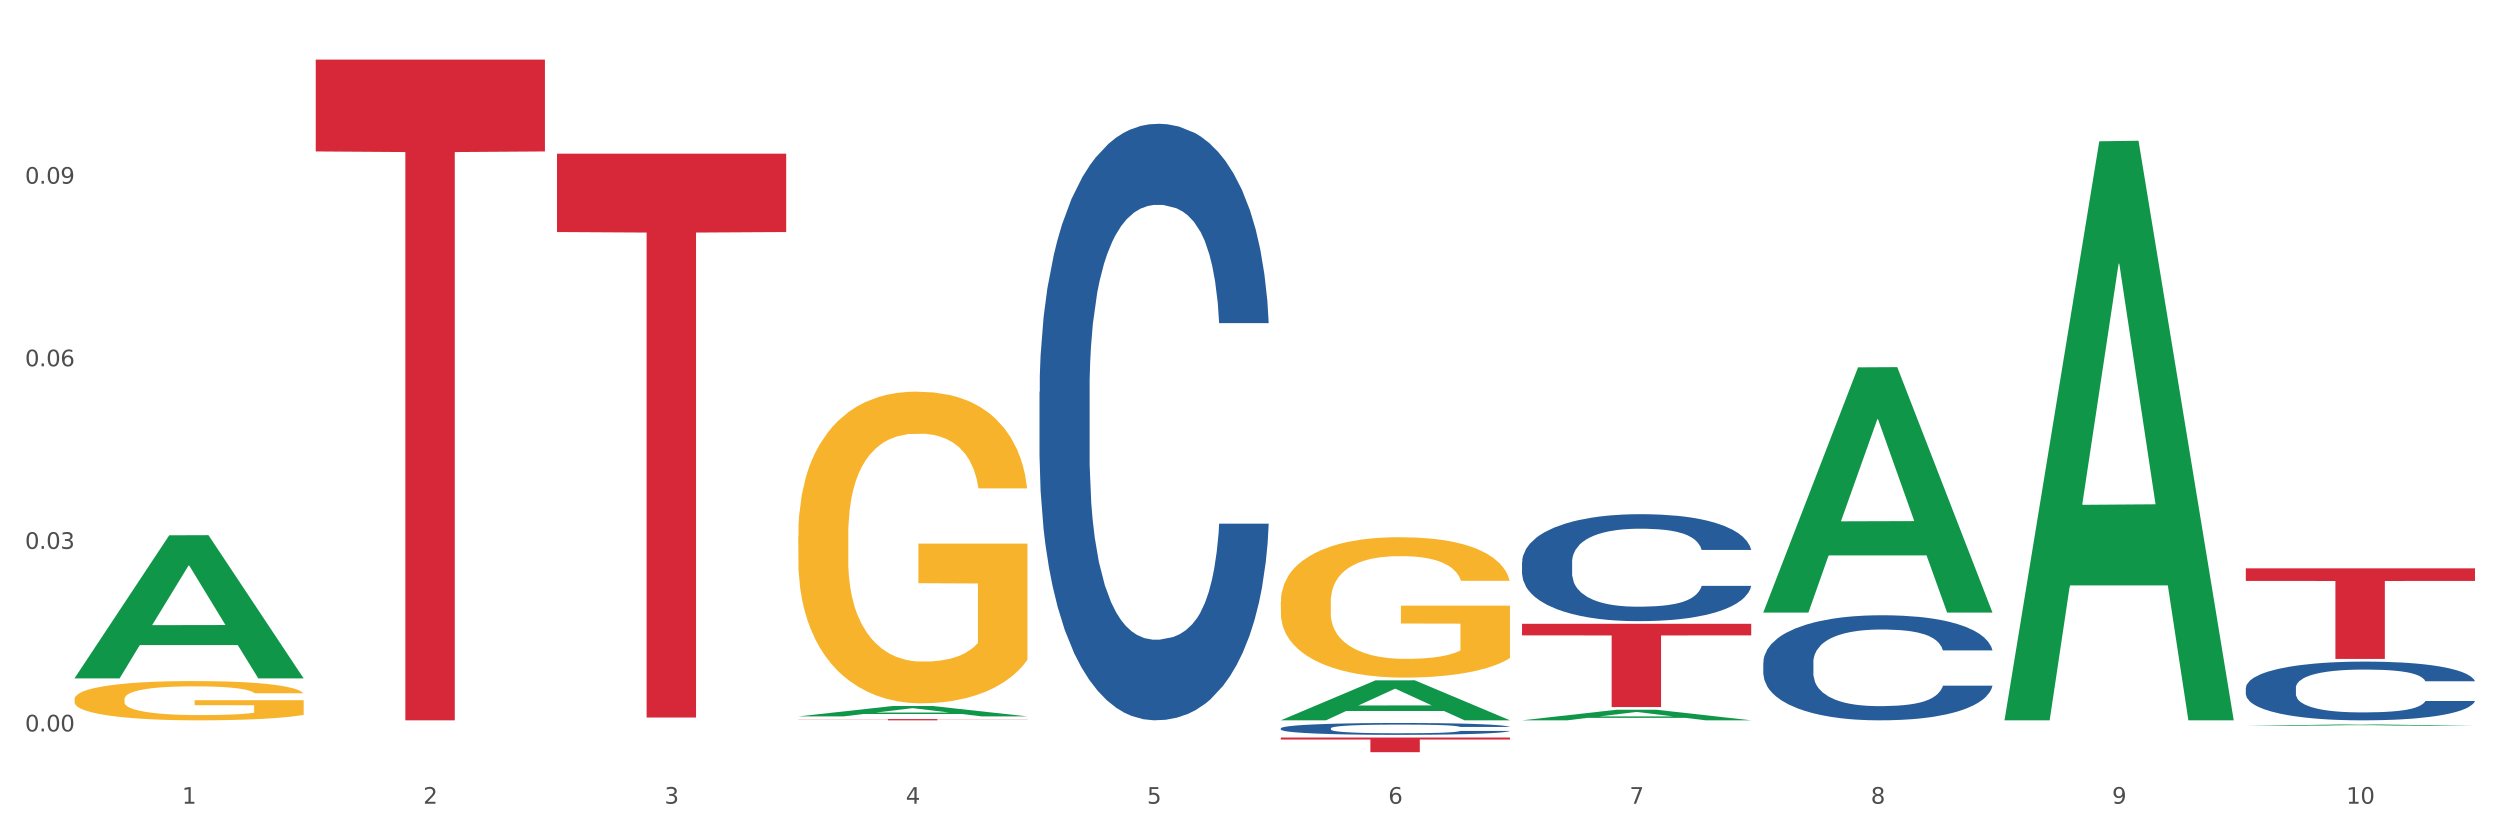 <?xml version="1.0" encoding="utf-8" standalone="no"?>
<!DOCTYPE svg PUBLIC "-//W3C//DTD SVG 1.1//EN"
  "http://www.w3.org/Graphics/SVG/1.1/DTD/svg11.dtd">
<svg xmlns:xlink="http://www.w3.org/1999/xlink" width="1080pt" height="360pt" viewBox="0 0 1080 360" xmlns="http://www.w3.org/2000/svg" version="1.1">
 <rect x="0" y="0" width="1080" height="360" fill="#333333" stroke="none"/>
 <defs>
  <style type="text/css">*{stroke-linejoin: round; stroke-linecap: butt}</style>
 </defs>
 <g id="figure_1">
  <g id="patch_1">
   <path d="M 0 360 
L 1080 360 
L 1080 0 
L 0 0 
z
" style="fill: #ffffff; stroke: #ffffff; stroke-linejoin: miter"/>
  </g>
  <g id="axes_1">
   <g id="matplotlib.axis_1">
    <g id="xtick_1">
     <g id="text_1">
      <!-- 1 -->
      <g style="fill: #4d4d4d" transform="translate(78.627 347.204) scale(0.096 -0.096)">
       <defs>
        <path id="DejaVuSans-31" d="M 794 531 
L 1825 531 
L 1825 4091 
L 703 3866 
L 703 4441 
L 1819 4666 
L 2450 4666 
L 2450 531 
L 3481 531 
L 3481 0 
L 794 0 
L 794 531 
z
" transform="scale(0.016)"/>
       </defs>
       <use xlink:href="#DejaVuSans-31"/>
      </g>
     </g>
    </g>
    <g id="xtick_2">
     <g id="text_2">
      <!-- 2 -->
      <g style="fill: #4d4d4d" transform="translate(182.851 347.204) scale(0.096 -0.096)">
       <defs>
        <path id="DejaVuSans-32" d="M 1228 531 
L 3431 531 
L 3431 0 
L 469 0 
L 469 531 
Q 828 903 1448 1529 
Q 2069 2156 2228 2338 
Q 2531 2678 2651 2914 
Q 2772 3150 2772 3378 
Q 2772 3750 2511 3984 
Q 2250 4219 1831 4219 
Q 1534 4219 1204 4116 
Q 875 4013 500 3803 
L 500 4441 
Q 881 4594 1212 4672 
Q 1544 4750 1819 4750 
Q 2544 4750 2975 4387 
Q 3406 4025 3406 3419 
Q 3406 3131 3298 2873 
Q 3191 2616 2906 2266 
Q 2828 2175 2409 1742 
Q 1991 1309 1228 531 
z
" transform="scale(0.016)"/>
       </defs>
       <use xlink:href="#DejaVuSans-32"/>
      </g>
     </g>
    </g>
    <g id="xtick_3">
     <g id="text_3">
      <!-- 3 -->
      <g style="fill: #4d4d4d" transform="translate(287.074 347.204) scale(0.096 -0.096)">
       <defs>
        <path id="DejaVuSans-33" d="M 2597 2516 
Q 3050 2419 3304 2112 
Q 3559 1806 3559 1356 
Q 3559 666 3084 287 
Q 2609 -91 1734 -91 
Q 1441 -91 1130 -33 
Q 819 25 488 141 
L 488 750 
Q 750 597 1062 519 
Q 1375 441 1716 441 
Q 2309 441 2620 675 
Q 2931 909 2931 1356 
Q 2931 1769 2642 2001 
Q 2353 2234 1838 2234 
L 1294 2234 
L 1294 2753 
L 1863 2753 
Q 2328 2753 2575 2939 
Q 2822 3125 2822 3475 
Q 2822 3834 2567 4026 
Q 2313 4219 1838 4219 
Q 1578 4219 1281 4162 
Q 984 4106 628 3988 
L 628 4550 
Q 988 4650 1302 4700 
Q 1616 4750 1894 4750 
Q 2613 4750 3031 4423 
Q 3450 4097 3450 3541 
Q 3450 3153 3228 2886 
Q 3006 2619 2597 2516 
z
" transform="scale(0.016)"/>
       </defs>
       <use xlink:href="#DejaVuSans-33"/>
      </g>
     </g>
    </g>
    <g id="xtick_4">
     <g id="text_4">
      <!-- 4 -->
      <g style="fill: #4d4d4d" transform="translate(391.298 347.204) scale(0.096 -0.096)">
       <defs>
        <path id="DejaVuSans-34" d="M 2419 4116 
L 825 1625 
L 2419 1625 
L 2419 4116 
z
M 2253 4666 
L 3047 4666 
L 3047 1625 
L 3713 1625 
L 3713 1100 
L 3047 1100 
L 3047 0 
L 2419 0 
L 2419 1100 
L 313 1100 
L 313 1709 
L 2253 4666 
z
" transform="scale(0.016)"/>
       </defs>
       <use xlink:href="#DejaVuSans-34"/>
      </g>
     </g>
    </g>
    <g id="xtick_5">
     <g id="text_5">
      <!-- 5 -->
      <g style="fill: #4d4d4d" transform="translate(495.522 347.204) scale(0.096 -0.096)">
       <defs>
        <path id="DejaVuSans-35" d="M 691 4666 
L 3169 4666 
L 3169 4134 
L 1269 4134 
L 1269 2991 
Q 1406 3038 1543 3061 
Q 1681 3084 1819 3084 
Q 2600 3084 3056 2656 
Q 3513 2228 3513 1497 
Q 3513 744 3044 326 
Q 2575 -91 1722 -91 
Q 1428 -91 1123 -41 
Q 819 9 494 109 
L 494 744 
Q 775 591 1075 516 
Q 1375 441 1709 441 
Q 2250 441 2565 725 
Q 2881 1009 2881 1497 
Q 2881 1984 2565 2268 
Q 2250 2553 1709 2553 
Q 1456 2553 1204 2497 
Q 953 2441 691 2322 
L 691 4666 
z
" transform="scale(0.016)"/>
       </defs>
       <use xlink:href="#DejaVuSans-35"/>
      </g>
     </g>
    </g>
    <g id="xtick_6">
     <g id="text_6">
      <!-- 6 -->
      <g style="fill: #4d4d4d" transform="translate(599.745 347.204) scale(0.096 -0.096)">
       <defs>
        <path id="DejaVuSans-36" d="M 2113 2584 
Q 1688 2584 1439 2293 
Q 1191 2003 1191 1497 
Q 1191 994 1439 701 
Q 1688 409 2113 409 
Q 2538 409 2786 701 
Q 3034 994 3034 1497 
Q 3034 2003 2786 2293 
Q 2538 2584 2113 2584 
z
M 3366 4563 
L 3366 3988 
Q 3128 4100 2886 4159 
Q 2644 4219 2406 4219 
Q 1781 4219 1451 3797 
Q 1122 3375 1075 2522 
Q 1259 2794 1537 2939 
Q 1816 3084 2150 3084 
Q 2853 3084 3261 2657 
Q 3669 2231 3669 1497 
Q 3669 778 3244 343 
Q 2819 -91 2113 -91 
Q 1303 -91 875 529 
Q 447 1150 447 2328 
Q 447 3434 972 4092 
Q 1497 4750 2381 4750 
Q 2619 4750 2861 4703 
Q 3103 4656 3366 4563 
z
" transform="scale(0.016)"/>
       </defs>
       <use xlink:href="#DejaVuSans-36"/>
      </g>
     </g>
    </g>
    <g id="xtick_7">
     <g id="text_7">
      <!-- 7 -->
      <g style="fill: #4d4d4d" transform="translate(703.969 347.204) scale(0.096 -0.096)">
       <defs>
        <path id="DejaVuSans-37" d="M 525 4666 
L 3525 4666 
L 3525 4397 
L 1831 0 
L 1172 0 
L 2766 4134 
L 525 4134 
L 525 4666 
z
" transform="scale(0.016)"/>
       </defs>
       <use xlink:href="#DejaVuSans-37"/>
      </g>
     </g>
    </g>
    <g id="xtick_8">
     <g id="text_8">
      <!-- 8 -->
      <g style="fill: #4d4d4d" transform="translate(808.193 347.204) scale(0.096 -0.096)">
       <defs>
        <path id="DejaVuSans-38" d="M 2034 2216 
Q 1584 2216 1326 1975 
Q 1069 1734 1069 1313 
Q 1069 891 1326 650 
Q 1584 409 2034 409 
Q 2484 409 2743 651 
Q 3003 894 3003 1313 
Q 3003 1734 2745 1975 
Q 2488 2216 2034 2216 
z
M 1403 2484 
Q 997 2584 770 2862 
Q 544 3141 544 3541 
Q 544 4100 942 4425 
Q 1341 4750 2034 4750 
Q 2731 4750 3128 4425 
Q 3525 4100 3525 3541 
Q 3525 3141 3298 2862 
Q 3072 2584 2669 2484 
Q 3125 2378 3379 2068 
Q 3634 1759 3634 1313 
Q 3634 634 3220 271 
Q 2806 -91 2034 -91 
Q 1263 -91 848 271 
Q 434 634 434 1313 
Q 434 1759 690 2068 
Q 947 2378 1403 2484 
z
M 1172 3481 
Q 1172 3119 1398 2916 
Q 1625 2713 2034 2713 
Q 2441 2713 2670 2916 
Q 2900 3119 2900 3481 
Q 2900 3844 2670 4047 
Q 2441 4250 2034 4250 
Q 1625 4250 1398 4047 
Q 1172 3844 1172 3481 
z
" transform="scale(0.016)"/>
       </defs>
       <use xlink:href="#DejaVuSans-38"/>
      </g>
     </g>
    </g>
    <g id="xtick_9">
     <g id="text_9">
      <!-- 9 -->
      <g style="fill: #4d4d4d" transform="translate(912.416 347.204) scale(0.096 -0.096)">
       <defs>
        <path id="DejaVuSans-39" d="M 703 97 
L 703 672 
Q 941 559 1184 500 
Q 1428 441 1663 441 
Q 2288 441 2617 861 
Q 2947 1281 2994 2138 
Q 2813 1869 2534 1725 
Q 2256 1581 1919 1581 
Q 1219 1581 811 2004 
Q 403 2428 403 3163 
Q 403 3881 828 4315 
Q 1253 4750 1959 4750 
Q 2769 4750 3195 4129 
Q 3622 3509 3622 2328 
Q 3622 1225 3098 567 
Q 2575 -91 1691 -91 
Q 1453 -91 1209 -44 
Q 966 3 703 97 
z
M 1959 2075 
Q 2384 2075 2632 2365 
Q 2881 2656 2881 3163 
Q 2881 3666 2632 3958 
Q 2384 4250 1959 4250 
Q 1534 4250 1286 3958 
Q 1038 3666 1038 3163 
Q 1038 2656 1286 2365 
Q 1534 2075 1959 2075 
z
" transform="scale(0.016)"/>
       </defs>
       <use xlink:href="#DejaVuSans-39"/>
      </g>
     </g>
    </g>
    <g id="xtick_10">
     <g id="text_10">
      <!-- 10 -->
      <g style="fill: #4d4d4d" transform="translate(1013.586 347.204) scale(0.096 -0.096)">
       <defs>
        <path id="DejaVuSans-30" d="M 2034 4250 
Q 1547 4250 1301 3770 
Q 1056 3291 1056 2328 
Q 1056 1369 1301 889 
Q 1547 409 2034 409 
Q 2525 409 2770 889 
Q 3016 1369 3016 2328 
Q 3016 3291 2770 3770 
Q 2525 4250 2034 4250 
z
M 2034 4750 
Q 2819 4750 3233 4129 
Q 3647 3509 3647 2328 
Q 3647 1150 3233 529 
Q 2819 -91 2034 -91 
Q 1250 -91 836 529 
Q 422 1150 422 2328 
Q 422 3509 836 4129 
Q 1250 4750 2034 4750 
z
" transform="scale(0.016)"/>
       </defs>
       <use xlink:href="#DejaVuSans-31"/>
       <use xlink:href="#DejaVuSans-30" transform="translate(63.623 0)"/>
      </g>
     </g>
    </g>
    <g id="xtick_11"/>
    <g id="xtick_12"/>
    <g id="xtick_13"/>
    <g id="xtick_14"/>
    <g id="xtick_15"/>
    <g id="xtick_16"/>
    <g id="xtick_17"/>
    <g id="xtick_18"/>
    <g id="xtick_19"/>
   </g>
   <g id="matplotlib.axis_2">
    <g id="ytick_1">
     <g id="text_11">
      <!-- 0.00 -->
      <g style="fill: #4d4d4d" transform="translate(10.8 315.979) scale(0.096 -0.096)">
       <defs>
        <path id="DejaVuSans-2e" d="M 684 794 
L 1344 794 
L 1344 0 
L 684 0 
L 684 794 
z
" transform="scale(0.016)"/>
       </defs>
       <use xlink:href="#DejaVuSans-30"/>
       <use xlink:href="#DejaVuSans-2e" transform="translate(63.623 0)"/>
       <use xlink:href="#DejaVuSans-30" transform="translate(95.41 0)"/>
       <use xlink:href="#DejaVuSans-30" transform="translate(159.033 0)"/>
      </g>
     </g>
    </g>
    <g id="ytick_2">
     <g id="text_12">
      <!-- 0.03 -->
      <g style="fill: #4d4d4d" transform="translate(10.8 237.107) scale(0.096 -0.096)">
       <use xlink:href="#DejaVuSans-30"/>
       <use xlink:href="#DejaVuSans-2e" transform="translate(63.623 0)"/>
       <use xlink:href="#DejaVuSans-30" transform="translate(95.41 0)"/>
       <use xlink:href="#DejaVuSans-33" transform="translate(159.033 0)"/>
      </g>
     </g>
    </g>
    <g id="ytick_3">
     <g id="text_13">
      <!-- 0.06 -->
      <g style="fill: #4d4d4d" transform="translate(10.8 158.234) scale(0.096 -0.096)">
       <use xlink:href="#DejaVuSans-30"/>
       <use xlink:href="#DejaVuSans-2e" transform="translate(63.623 0)"/>
       <use xlink:href="#DejaVuSans-30" transform="translate(95.41 0)"/>
       <use xlink:href="#DejaVuSans-36" transform="translate(159.033 0)"/>
      </g>
     </g>
    </g>
    <g id="ytick_4">
     <g id="text_14">
      <!-- 0.09 -->
      <g style="fill: #4d4d4d" transform="translate(10.8 79.361) scale(0.096 -0.096)">
       <use xlink:href="#DejaVuSans-30"/>
       <use xlink:href="#DejaVuSans-2e" transform="translate(63.623 0)"/>
       <use xlink:href="#DejaVuSans-30" transform="translate(95.41 0)"/>
       <use xlink:href="#DejaVuSans-39" transform="translate(159.033 0)"/>
      </g>
     </g>
    </g>
    <g id="ytick_5"/>
    <g id="ytick_6"/>
    <g id="ytick_7"/>
    <g id="ytick_8"/>
   </g>
   <g id="PolyCollection_1">
    <path d="M 32.175 292.964 
L 32.277 292.906 
L 73.107 231.245 
L 90.051 231.187 
L 131.187 293.08 
L 111.589 293.08 
L 102.709 278.668 
L 60.552 278.668 
L 60.246 278.9 
L 51.671 293.08 
L 32.175 293.08 
L 32.175 292.964 
L 65.86 270.067 
L 97.401 270.009 
L 81.783 244.38 
L 81.579 244.263 
L 81.375 244.438 
L 65.758 270.009 
L 65.86 270.067 
L 32.175 292.964 
z
" clip-path="url(#p71d7c94a48)" style="fill: #109648"/>
    <path d="M 657.517 242.89 
L 657.634 242.848 
L 657.634 241.666 
L 657.985 240.062 
L 659.272 237.108 
L 660.911 234.871 
L 663.72 232.255 
L 665.241 231.157 
L 667.231 229.933 
L 671.327 227.95 
L 676.008 226.261 
L 679.285 225.333 
L 681.743 224.742 
L 687.244 223.687 
L 690.404 223.223 
L 693.681 222.843 
L 696.49 222.589 
L 701.171 222.294 
L 704.916 222.167 
L 709.247 222.125 
L 712.875 222.167 
L 717.673 222.336 
L 724.695 222.843 
L 727.387 223.138 
L 731.015 223.645 
L 734.76 224.32 
L 737.803 224.995 
L 741.314 225.966 
L 744.943 227.232 
L 748.454 228.836 
L 750.911 230.313 
L 752.901 231.875 
L 754.657 233.774 
L 755.944 235.842 
L 756.529 237.572 
L 735.112 237.572 
L 734.526 236.011 
L 733.356 234.323 
L 732.186 233.183 
L 730.898 232.255 
L 728.909 231.199 
L 727.153 230.524 
L 724.227 229.722 
L 721.535 229.216 
L 719.312 228.92 
L 716.62 228.667 
L 710.885 228.414 
L 706.789 228.414 
L 704.214 228.498 
L 701.054 228.709 
L 698.362 229.005 
L 695.202 229.511 
L 692.745 230.06 
L 690.287 230.777 
L 688.882 231.284 
L 686.776 232.212 
L 685.371 232.972 
L 683.499 234.28 
L 682.445 235.209 
L 680.573 237.615 
L 679.754 239.387 
L 679.402 240.611 
L 679.168 241.962 
L 679.168 248.546 
L 679.871 251.5 
L 680.456 252.766 
L 681.392 254.201 
L 683.148 256.058 
L 685.722 257.873 
L 688.414 259.182 
L 690.638 259.983 
L 692.745 260.574 
L 694.851 261.039 
L 697.426 261.461 
L 699.533 261.714 
L 702.693 261.967 
L 706.438 262.094 
L 709.364 262.094 
L 715.332 261.883 
L 718.024 261.672 
L 720.599 261.376 
L 723.408 260.912 
L 725.632 260.405 
L 726.919 260.026 
L 729.026 259.224 
L 730.664 258.38 
L 732.069 257.409 
L 733.005 256.565 
L 734.058 255.299 
L 734.877 253.864 
L 735.112 253.104 
L 756.529 253.104 
L 756.061 254.623 
L 755.242 256.101 
L 753.603 258.084 
L 752.316 259.224 
L 750.326 260.617 
L 748.22 261.798 
L 745.294 263.107 
L 742.602 264.077 
L 739.793 264.921 
L 736.75 265.681 
L 731.249 266.736 
L 729.26 267.032 
L 725.046 267.538 
L 721.769 267.834 
L 716.971 268.129 
L 712.055 268.298 
L 706.906 268.34 
L 702.341 268.256 
L 697.309 268.002 
L 694.149 267.749 
L 690.638 267.369 
L 686.542 266.778 
L 682.679 266.061 
L 679.051 265.217 
L 675.657 264.246 
L 672.497 263.149 
L 668.401 261.334 
L 665.358 259.561 
L 663.134 257.915 
L 661.613 256.523 
L 660.091 254.75 
L 659.272 253.526 
L 657.985 250.572 
L 657.517 247.828 
L 657.517 242.89 
z
" clip-path="url(#p71d7c94a48)" style="fill: #255c99"/>
    <path d="M 553.293 314.635 
L 553.41 314.63 
L 553.41 314.499 
L 553.761 314.321 
L 555.049 313.994 
L 556.687 313.745 
L 559.496 313.455 
L 561.017 313.334 
L 563.007 313.198 
L 567.103 312.978 
L 571.785 312.791 
L 575.062 312.688 
L 577.52 312.622 
L 583.02 312.505 
L 586.18 312.454 
L 589.457 312.412 
L 592.266 312.383 
L 596.948 312.351 
L 600.693 312.337 
L 605.023 312.332 
L 608.651 312.337 
L 613.45 312.355 
L 620.472 312.412 
L 623.164 312.444 
L 626.792 312.501 
L 630.537 312.575 
L 633.58 312.65 
L 637.091 312.758 
L 640.719 312.898 
L 644.23 313.076 
L 646.688 313.24 
L 648.677 313.413 
L 650.433 313.624 
L 651.72 313.853 
L 652.306 314.045 
L 630.888 314.045 
L 630.303 313.872 
L 629.132 313.685 
L 627.962 313.558 
L 626.675 313.455 
L 624.685 313.338 
L 622.929 313.263 
L 620.004 313.174 
L 617.312 313.118 
L 615.088 313.086 
L 612.396 313.057 
L 606.661 313.029 
L 602.565 313.029 
L 599.99 313.039 
L 596.83 313.062 
L 594.139 313.095 
L 590.979 313.151 
L 588.521 313.212 
L 586.063 313.291 
L 584.659 313.348 
L 582.552 313.451 
L 581.148 313.535 
L 579.275 313.68 
L 578.222 313.783 
L 576.349 314.05 
L 575.53 314.246 
L 575.179 314.382 
L 574.945 314.532 
L 574.945 315.262 
L 575.647 315.589 
L 576.232 315.73 
L 577.168 315.889 
L 578.924 316.095 
L 581.499 316.296 
L 584.191 316.441 
L 586.414 316.53 
L 588.521 316.596 
L 590.628 316.647 
L 593.202 316.694 
L 595.309 316.722 
L 598.469 316.75 
L 602.214 316.764 
L 605.14 316.764 
L 611.109 316.741 
L 613.801 316.717 
L 616.375 316.685 
L 619.184 316.633 
L 621.408 316.577 
L 622.695 316.535 
L 624.802 316.446 
L 626.441 316.352 
L 627.845 316.245 
L 628.781 316.151 
L 629.835 316.011 
L 630.654 315.852 
L 630.888 315.767 
L 652.306 315.767 
L 651.837 315.936 
L 651.018 316.1 
L 649.38 316.32 
L 648.092 316.446 
L 646.103 316.6 
L 643.996 316.731 
L 641.07 316.877 
L 638.378 316.984 
L 635.569 317.078 
L 632.526 317.162 
L 627.026 317.279 
L 625.036 317.312 
L 620.823 317.368 
L 617.546 317.401 
L 612.747 317.434 
L 607.832 317.452 
L 602.682 317.457 
L 598.118 317.448 
L 593.085 317.419 
L 589.925 317.391 
L 586.414 317.349 
L 582.318 317.284 
L 578.456 317.204 
L 574.828 317.111 
L 571.434 317.003 
L 568.274 316.881 
L 564.177 316.68 
L 561.135 316.483 
L 558.911 316.301 
L 557.389 316.146 
L 555.868 315.95 
L 555.049 315.814 
L 553.761 315.487 
L 553.293 315.182 
L 553.293 314.635 
z
" clip-path="url(#p71d7c94a48)" style="fill: #255c99"/>
    <path d="M 449.069 169.261 
L 449.187 169.025 
L 449.187 162.436 
L 449.538 153.492 
L 450.825 137.018 
L 452.464 124.544 
L 455.272 109.952 
L 456.794 103.833 
L 458.783 97.008 
L 462.88 85.947 
L 467.561 76.533 
L 470.838 71.355 
L 473.296 68.06 
L 478.797 62.176 
L 481.957 59.587 
L 485.234 57.469 
L 488.042 56.057 
L 492.724 54.41 
L 496.469 53.703 
L 500.799 53.468 
L 504.427 53.703 
L 509.226 54.645 
L 516.248 57.469 
L 518.94 59.117 
L 522.568 61.941 
L 526.313 65.706 
L 529.356 69.472 
L 532.867 74.885 
L 536.495 81.946 
L 540.006 90.889 
L 542.464 99.126 
L 544.454 107.834 
L 546.209 118.425 
L 547.497 129.957 
L 548.082 139.607 
L 526.664 139.607 
L 526.079 130.899 
L 524.909 121.485 
L 523.738 115.13 
L 522.451 109.952 
L 520.461 104.069 
L 518.706 100.303 
L 515.78 95.831 
L 513.088 93.007 
L 510.864 91.36 
L 508.173 89.948 
L 502.438 88.535 
L 498.342 88.535 
L 495.767 89.006 
L 492.607 90.183 
L 489.915 91.83 
L 486.755 94.655 
L 484.297 97.714 
L 481.84 101.715 
L 480.435 104.539 
L 478.328 109.717 
L 476.924 113.953 
L 475.051 121.249 
L 473.998 126.427 
L 472.126 139.842 
L 471.306 149.727 
L 470.955 156.552 
L 470.721 164.083 
L 470.721 200.798 
L 471.423 217.272 
L 472.009 224.333 
L 472.945 232.335 
L 474.7 242.69 
L 477.275 252.81 
L 479.967 260.106 
L 482.191 264.578 
L 484.297 267.873 
L 486.404 270.462 
L 488.979 272.815 
L 491.085 274.227 
L 494.245 275.639 
L 497.991 276.345 
L 500.916 276.345 
L 506.885 275.169 
L 509.577 273.992 
L 512.152 272.344 
L 514.961 269.756 
L 517.184 266.931 
L 518.472 264.813 
L 520.578 260.342 
L 522.217 255.635 
L 523.621 250.221 
L 524.558 245.514 
L 525.611 238.454 
L 526.43 230.452 
L 526.664 226.216 
L 548.082 226.216 
L 547.614 234.688 
L 546.795 242.926 
L 545.156 253.987 
L 543.869 260.342 
L 541.879 268.108 
L 539.772 274.698 
L 536.846 281.994 
L 534.155 287.407 
L 531.346 292.114 
L 528.303 296.35 
L 522.802 302.234 
L 520.813 303.881 
L 516.599 306.706 
L 513.322 308.353 
L 508.524 310.001 
L 503.608 310.942 
L 498.459 311.177 
L 493.894 310.707 
L 488.862 309.295 
L 485.702 307.882 
L 482.191 305.764 
L 478.094 302.469 
L 474.232 298.468 
L 470.604 293.761 
L 467.21 288.348 
L 464.05 282.229 
L 459.954 272.109 
L 456.911 262.224 
L 454.687 253.046 
L 453.166 245.279 
L 451.644 235.394 
L 450.825 228.569 
L 449.538 212.095 
L 449.069 196.797 
L 449.069 169.261 
z
" clip-path="url(#p71d7c94a48)" style="fill: #255c99"/>
    <path d="M 32.175 302.063 
L 32.292 302.048 
L 32.292 301.49 
L 32.526 301.01 
L 33.695 299.849 
L 35.448 298.888 
L 36.734 298.377 
L 38.02 297.959 
L 39.54 297.541 
L 41.41 297.107 
L 44.8 296.472 
L 46.904 296.147 
L 49.476 295.806 
L 54.152 295.311 
L 57.542 295.032 
L 61.049 294.8 
L 66.777 294.521 
L 70.517 294.397 
L 74.492 294.304 
L 79.285 294.242 
L 82.909 294.227 
L 90.858 294.273 
L 97.638 294.413 
L 100.911 294.521 
L 105.119 294.707 
L 107.34 294.831 
L 110.964 295.079 
L 114.705 295.404 
L 117.277 295.683 
L 121.134 296.209 
L 124.057 296.736 
L 126.745 297.386 
L 128.148 297.835 
L 129.2 298.253 
L 130.135 298.734 
L 131.071 299.492 
L 110.029 299.492 
L 109.211 298.95 
L 107.925 298.439 
L 106.054 297.944 
L 104.418 297.634 
L 101.612 297.247 
L 99.041 296.999 
L 96.352 296.813 
L 93.079 296.658 
L 90.507 296.581 
L 86.883 296.519 
L 79.752 296.534 
L 74.96 296.658 
L 71.686 296.813 
L 69.582 296.953 
L 67.712 297.107 
L 65.608 297.324 
L 63.153 297.649 
L 61.399 297.944 
L 59.646 298.315 
L 58.243 298.687 
L 56.957 299.121 
L 55.905 299.585 
L 55.087 300.066 
L 54.386 300.654 
L 53.801 301.63 
L 53.801 303.752 
L 54.035 304.232 
L 54.619 304.867 
L 55.321 305.347 
L 56.49 305.92 
L 57.542 306.307 
L 59.529 306.865 
L 61.75 307.329 
L 63.504 307.624 
L 65.257 307.871 
L 68.296 308.212 
L 71.686 308.491 
L 74.609 308.661 
L 78.583 308.816 
L 81.272 308.878 
L 83.61 308.909 
L 89.338 308.909 
L 93.429 308.863 
L 97.988 308.754 
L 101.495 308.615 
L 104.418 308.444 
L 107.691 308.166 
L 109.795 307.902 
L 109.795 304.665 
L 84.078 304.65 
L 84.078 302.497 
L 131.187 302.497 
L 131.187 308.816 
L 129.2 309.141 
L 126.979 309.436 
L 124.641 309.699 
L 121.134 310.024 
L 116.926 310.334 
L 113.185 310.551 
L 109.211 310.737 
L 104.535 310.907 
L 98.456 311.062 
L 94.715 311.124 
L 90.039 311.17 
L 84.545 311.186 
L 79.752 311.155 
L 75.076 311.077 
L 70.167 310.938 
L 65.374 310.737 
L 61.75 310.535 
L 58.126 310.287 
L 54.269 309.962 
L 51.229 309.652 
L 48.891 309.374 
L 46.32 309.017 
L 43.514 308.553 
L 41.41 308.135 
L 39.54 307.701 
L 37.552 307.143 
L 36.15 306.663 
L 34.747 306.059 
L 33.928 305.61 
L 32.993 304.913 
L 32.292 303.937 
L 32.175 302.063 
z
" clip-path="url(#p71d7c94a48)" style="fill: #f7b32b"/>
    <path d="M 136.399 25.759 
L 235.411 25.759 
L 235.411 65.424 
L 196.463 65.692 
L 196.463 311.183 
L 175.112 311.183 
L 175.112 65.692 
L 136.399 65.424 
L 136.399 26.028 
L 136.399 25.759 
z
" clip-path="url(#p71d7c94a48)" style="fill: #d62839"/>
    <path d="M 240.622 66.387 
L 339.635 66.387 
L 339.635 100.24 
L 300.687 100.468 
L 300.687 309.988 
L 279.336 309.988 
L 279.336 100.468 
L 240.622 100.24 
L 240.622 66.616 
L 240.622 66.387 
z
" clip-path="url(#p71d7c94a48)" style="fill: #d62839"/>
    <path d="M 344.846 310.64 
L 443.858 310.64 
L 443.858 310.716 
L 404.91 310.716 
L 404.91 311.186 
L 383.559 311.186 
L 383.559 310.716 
L 344.846 310.716 
L 344.846 310.64 
L 344.846 310.64 
z
" clip-path="url(#p71d7c94a48)" style="fill: #d62839"/>
    <path d="M 553.293 318.603 
L 652.306 318.603 
L 652.306 319.485 
L 613.358 319.491 
L 613.358 324.95 
L 592.006 324.95 
L 592.006 319.491 
L 553.293 319.485 
L 553.293 318.609 
L 553.293 318.603 
z
" clip-path="url(#p71d7c94a48)" style="fill: #d62839"/>
    <path d="M 657.517 269.486 
L 756.529 269.486 
L 756.529 274.484 
L 717.581 274.518 
L 717.581 305.448 
L 696.23 305.448 
L 696.23 274.518 
L 657.517 274.484 
L 657.517 269.52 
L 657.517 269.486 
z
" clip-path="url(#p71d7c94a48)" style="fill: #d62839"/>
    <path d="M 970.188 245.507 
L 1069.2 245.507 
L 1069.2 250.949 
L 1030.252 250.986 
L 1030.252 284.667 
L 1008.901 284.667 
L 1008.901 250.986 
L 970.188 250.949 
L 970.188 245.544 
L 970.188 245.507 
z
" clip-path="url(#p71d7c94a48)" style="fill: #d62839"/>
    <path d="M 970.188 297.214 
L 970.305 297.19 
L 970.305 296.542 
L 970.656 295.661 
L 971.943 294.039 
L 973.582 292.811 
L 976.39 291.374 
L 977.912 290.772 
L 979.902 290.1 
L 983.998 289.011 
L 988.679 288.084 
L 991.956 287.574 
L 994.414 287.25 
L 999.915 286.671 
L 1003.075 286.416 
L 1006.352 286.207 
L 1009.161 286.068 
L 1013.842 285.906 
L 1017.587 285.837 
L 1021.917 285.813 
L 1025.546 285.837 
L 1030.344 285.929 
L 1037.366 286.207 
L 1040.058 286.369 
L 1043.686 286.648 
L 1047.431 287.018 
L 1050.474 287.389 
L 1053.985 287.922 
L 1057.613 288.617 
L 1061.125 289.498 
L 1063.582 290.309 
L 1065.572 291.166 
L 1067.327 292.209 
L 1068.615 293.344 
L 1069.2 294.294 
L 1047.782 294.294 
L 1047.197 293.437 
L 1046.027 292.51 
L 1044.857 291.884 
L 1043.569 291.374 
L 1041.58 290.795 
L 1039.824 290.424 
L 1036.898 289.984 
L 1034.206 289.706 
L 1031.983 289.544 
L 1029.291 289.405 
L 1023.556 289.266 
L 1019.46 289.266 
L 1016.885 289.312 
L 1013.725 289.428 
L 1011.033 289.59 
L 1007.873 289.868 
L 1005.415 290.17 
L 1002.958 290.563 
L 1001.553 290.842 
L 999.447 291.351 
L 998.042 291.768 
L 996.17 292.487 
L 995.116 292.996 
L 993.244 294.317 
L 992.424 295.29 
L 992.073 295.962 
L 991.839 296.704 
L 991.839 300.318 
L 992.541 301.94 
L 993.127 302.636 
L 994.063 303.423 
L 995.818 304.443 
L 998.393 305.439 
L 1001.085 306.158 
L 1003.309 306.598 
L 1005.415 306.922 
L 1007.522 307.177 
L 1010.097 307.409 
L 1012.203 307.548 
L 1015.363 307.687 
L 1019.109 307.756 
L 1022.035 307.756 
L 1028.003 307.641 
L 1030.695 307.525 
L 1033.27 307.362 
L 1036.079 307.108 
L 1038.303 306.83 
L 1039.59 306.621 
L 1041.697 306.181 
L 1043.335 305.717 
L 1044.739 305.184 
L 1045.676 304.721 
L 1046.729 304.026 
L 1047.548 303.238 
L 1047.782 302.821 
L 1069.2 302.821 
L 1068.732 303.655 
L 1067.913 304.466 
L 1066.274 305.555 
L 1064.987 306.181 
L 1062.997 306.945 
L 1060.89 307.594 
L 1057.965 308.313 
L 1055.273 308.845 
L 1052.464 309.309 
L 1049.421 309.726 
L 1043.92 310.305 
L 1041.931 310.467 
L 1037.717 310.745 
L 1034.44 310.908 
L 1029.642 311.07 
L 1024.726 311.163 
L 1019.577 311.186 
L 1015.012 311.139 
L 1009.98 311 
L 1006.82 310.861 
L 1003.309 310.653 
L 999.212 310.328 
L 995.35 309.934 
L 991.722 309.471 
L 988.328 308.938 
L 985.168 308.336 
L 981.072 307.339 
L 978.029 306.366 
L 975.805 305.462 
L 974.284 304.698 
L 972.762 303.725 
L 971.943 303.053 
L 970.656 301.431 
L 970.188 299.925 
L 970.188 297.214 
z
" clip-path="url(#p71d7c94a48)" style="fill: #255c99"/>
    <path d="M 553.293 260.107 
L 553.41 260.052 
L 553.41 258.057 
L 553.644 256.34 
L 554.813 252.184 
L 556.566 248.749 
L 557.852 246.921 
L 559.138 245.425 
L 560.658 243.929 
L 562.528 242.378 
L 565.918 240.106 
L 568.022 238.942 
L 570.594 237.723 
L 575.27 235.95 
L 578.66 234.953 
L 582.167 234.122 
L 587.895 233.125 
L 591.636 232.681 
L 595.61 232.349 
L 600.403 232.127 
L 604.027 232.072 
L 611.976 232.238 
L 618.756 232.737 
L 622.029 233.125 
L 626.237 233.79 
L 628.458 234.233 
L 632.082 235.119 
L 635.823 236.283 
L 638.395 237.28 
L 642.252 239.164 
L 645.175 241.048 
L 647.863 243.375 
L 649.266 244.982 
L 650.318 246.478 
L 651.253 248.195 
L 652.189 250.91 
L 631.147 250.91 
L 630.329 248.971 
L 629.043 247.142 
L 627.173 245.369 
L 625.536 244.261 
L 622.73 242.876 
L 620.159 241.99 
L 617.47 241.325 
L 614.197 240.771 
L 611.625 240.494 
L 608.001 240.272 
L 600.87 240.327 
L 596.078 240.771 
L 592.805 241.325 
L 590.7 241.823 
L 588.83 242.378 
L 586.726 243.153 
L 584.271 244.317 
L 582.518 245.369 
L 580.764 246.699 
L 579.361 248.029 
L 578.075 249.58 
L 577.023 251.242 
L 576.205 252.96 
L 575.504 255.065 
L 574.919 258.556 
L 574.919 266.147 
L 575.153 267.864 
L 575.737 270.136 
L 576.439 271.853 
L 577.608 273.903 
L 578.66 275.288 
L 580.647 277.283 
L 582.868 278.945 
L 584.622 279.998 
L 586.375 280.884 
L 589.415 282.103 
L 592.805 283.101 
L 595.727 283.71 
L 599.702 284.264 
L 602.39 284.486 
L 604.728 284.597 
L 610.456 284.597 
L 614.548 284.43 
L 619.107 284.043 
L 622.613 283.544 
L 625.536 282.934 
L 628.809 281.937 
L 630.913 280.995 
L 630.913 269.415 
L 605.196 269.36 
L 605.196 261.659 
L 652.306 261.659 
L 652.306 284.264 
L 650.318 285.428 
L 648.097 286.48 
L 645.759 287.422 
L 642.252 288.586 
L 638.044 289.694 
L 634.303 290.47 
L 630.329 291.135 
L 625.653 291.744 
L 619.574 292.298 
L 615.833 292.52 
L 611.158 292.686 
L 605.663 292.741 
L 600.87 292.63 
L 596.195 292.353 
L 591.285 291.855 
L 586.492 291.135 
L 582.868 290.414 
L 579.244 289.528 
L 575.387 288.364 
L 572.347 287.256 
L 570.009 286.259 
L 567.438 284.985 
L 564.632 283.322 
L 562.528 281.826 
L 560.658 280.275 
L 558.67 278.28 
L 557.268 276.563 
L 555.865 274.402 
L 555.047 272.795 
L 554.111 270.302 
L 553.41 266.811 
L 553.293 260.107 
z
" clip-path="url(#p71d7c94a48)" style="fill: #f7b32b"/>
    <path d="M 344.846 231.404 
L 344.963 231.281 
L 344.963 226.854 
L 345.197 223.042 
L 346.366 213.819 
L 348.119 206.195 
L 349.405 202.137 
L 350.691 198.817 
L 352.21 195.497 
L 354.081 192.054 
L 357.471 187.012 
L 359.575 184.43 
L 362.147 181.725 
L 366.823 177.79 
L 370.213 175.576 
L 373.72 173.732 
L 379.448 171.518 
L 383.188 170.535 
L 387.163 169.797 
L 391.956 169.305 
L 395.579 169.182 
L 403.529 169.551 
L 410.309 170.658 
L 413.582 171.518 
L 417.79 172.994 
L 420.011 173.978 
L 423.635 175.945 
L 427.376 178.528 
L 429.947 180.741 
L 433.805 184.922 
L 436.728 189.103 
L 439.416 194.268 
L 440.819 197.834 
L 441.871 201.154 
L 442.806 204.966 
L 443.741 210.991 
L 422.7 210.991 
L 421.882 206.687 
L 420.596 202.629 
L 418.725 198.694 
L 417.089 196.235 
L 414.283 193.161 
L 411.711 191.193 
L 409.023 189.718 
L 405.75 188.488 
L 403.178 187.873 
L 399.554 187.381 
L 392.423 187.504 
L 387.63 188.488 
L 384.357 189.718 
L 382.253 190.824 
L 380.383 192.054 
L 378.279 193.776 
L 375.824 196.358 
L 374.07 198.694 
L 372.317 201.646 
L 370.914 204.597 
L 369.628 208.04 
L 368.576 211.729 
L 367.758 215.541 
L 367.056 220.214 
L 366.472 227.961 
L 366.472 244.807 
L 366.706 248.619 
L 367.29 253.661 
L 367.992 257.473 
L 369.161 262.023 
L 370.213 265.097 
L 372.2 269.524 
L 374.421 273.213 
L 376.174 275.549 
L 377.928 277.517 
L 380.967 280.222 
L 384.357 282.435 
L 387.28 283.788 
L 391.254 285.018 
L 393.943 285.51 
L 396.281 285.756 
L 402.009 285.756 
L 406.1 285.387 
L 410.659 284.526 
L 414.166 283.419 
L 417.089 282.067 
L 420.362 279.853 
L 422.466 277.763 
L 422.466 252.062 
L 396.748 251.939 
L 396.748 234.847 
L 443.858 234.847 
L 443.858 285.018 
L 441.871 287.6 
L 439.65 289.936 
L 437.312 292.027 
L 433.805 294.609 
L 429.597 297.069 
L 425.856 298.79 
L 421.882 300.266 
L 417.206 301.618 
L 411.127 302.848 
L 407.386 303.34 
L 402.71 303.709 
L 397.216 303.832 
L 392.423 303.586 
L 387.747 302.971 
L 382.838 301.864 
L 378.045 300.266 
L 374.421 298.667 
L 370.797 296.7 
L 366.94 294.117 
L 363.9 291.658 
L 361.562 289.445 
L 358.99 286.616 
L 356.185 282.927 
L 354.081 279.607 
L 352.21 276.164 
L 350.223 271.737 
L 348.82 267.925 
L 347.418 263.129 
L 346.599 259.563 
L 345.664 254.03 
L 344.963 246.283 
L 344.846 231.404 
z
" clip-path="url(#p71d7c94a48)" style="fill: #f7b32b"/>
    <path d="M 761.74 286.185 
L 761.857 286.143 
L 761.857 284.983 
L 762.208 283.407 
L 763.496 280.505 
L 765.134 278.307 
L 767.943 275.737 
L 769.465 274.659 
L 771.454 273.456 
L 775.551 271.508 
L 780.232 269.849 
L 783.509 268.937 
L 785.967 268.357 
L 791.467 267.32 
L 794.627 266.864 
L 797.904 266.491 
L 800.713 266.242 
L 805.395 265.952 
L 809.14 265.828 
L 813.47 265.786 
L 817.098 265.828 
L 821.897 265.993 
L 828.919 266.491 
L 831.611 266.781 
L 835.239 267.279 
L 838.984 267.942 
L 842.027 268.606 
L 845.538 269.559 
L 849.166 270.803 
L 852.677 272.378 
L 855.135 273.83 
L 857.125 275.364 
L 858.88 277.229 
L 860.168 279.261 
L 860.753 280.961 
L 839.335 280.961 
L 838.75 279.427 
L 837.58 277.768 
L 836.409 276.649 
L 835.122 275.737 
L 833.132 274.7 
L 831.377 274.037 
L 828.451 273.249 
L 825.759 272.752 
L 823.535 272.461 
L 820.843 272.213 
L 815.109 271.964 
L 811.012 271.964 
L 808.438 272.047 
L 805.278 272.254 
L 802.586 272.544 
L 799.426 273.042 
L 796.968 273.581 
L 794.51 274.286 
L 793.106 274.783 
L 790.999 275.695 
L 789.595 276.442 
L 787.722 277.727 
L 786.669 278.639 
L 784.796 281.002 
L 783.977 282.744 
L 783.626 283.946 
L 783.392 285.273 
L 783.392 291.741 
L 784.094 294.643 
L 784.679 295.887 
L 785.616 297.296 
L 787.371 299.121 
L 789.946 300.903 
L 792.638 302.189 
L 794.862 302.976 
L 796.968 303.557 
L 799.075 304.013 
L 801.65 304.428 
L 803.756 304.676 
L 806.916 304.925 
L 810.661 305.05 
L 813.587 305.05 
L 819.556 304.842 
L 822.248 304.635 
L 824.823 304.345 
L 827.632 303.889 
L 829.855 303.391 
L 831.143 303.018 
L 833.249 302.23 
L 834.888 301.401 
L 836.292 300.447 
L 837.229 299.618 
L 838.282 298.374 
L 839.101 296.965 
L 839.335 296.218 
L 860.753 296.218 
L 860.285 297.711 
L 859.465 299.162 
L 857.827 301.111 
L 856.539 302.23 
L 854.55 303.598 
L 852.443 304.759 
L 849.517 306.045 
L 846.825 306.998 
L 844.017 307.827 
L 840.974 308.574 
L 835.473 309.61 
L 833.483 309.9 
L 829.27 310.398 
L 825.993 310.688 
L 821.195 310.978 
L 816.279 311.144 
L 811.13 311.186 
L 806.565 311.103 
L 801.533 310.854 
L 798.373 310.605 
L 794.862 310.232 
L 790.765 309.652 
L 786.903 308.947 
L 783.275 308.118 
L 779.881 307.164 
L 776.721 306.086 
L 772.625 304.303 
L 769.582 302.562 
L 767.358 300.945 
L 765.837 299.577 
L 764.315 297.835 
L 763.496 296.633 
L 762.208 293.731 
L 761.74 291.036 
L 761.74 286.185 
z
" clip-path="url(#p71d7c94a48)" style="fill: #255c99"/>
    <path d="M 344.846 309.485 
L 344.948 309.481 
L 385.778 304.982 
L 402.722 304.978 
L 443.858 309.493 
L 424.26 309.493 
L 415.379 308.442 
L 373.223 308.442 
L 372.916 308.459 
L 364.342 309.493 
L 344.846 309.493 
L 344.846 309.485 
L 378.53 307.814 
L 410.072 307.81 
L 394.454 305.941 
L 394.25 305.932 
L 394.046 305.945 
L 378.428 307.81 
L 378.53 307.814 
L 344.846 309.485 
z
" clip-path="url(#p71d7c94a48)" style="fill: #109648"/>
    <path d="M 553.293 311.153 
L 553.395 311.137 
L 594.225 293.904 
L 611.169 293.888 
L 652.306 311.186 
L 632.707 311.186 
L 623.827 307.158 
L 581.67 307.158 
L 581.364 307.223 
L 572.789 311.186 
L 553.293 311.186 
L 553.293 311.153 
L 586.978 304.754 
L 618.519 304.737 
L 602.901 297.575 
L 602.697 297.542 
L 602.493 297.591 
L 586.876 304.737 
L 586.978 304.754 
L 553.293 311.153 
z
" clip-path="url(#p71d7c94a48)" style="fill: #109648"/>
    <path d="M 657.517 311.177 
L 657.619 311.173 
L 698.449 306.598 
L 715.393 306.594 
L 756.529 311.186 
L 736.931 311.186 
L 728.05 310.116 
L 685.893 310.116 
L 685.587 310.134 
L 677.013 311.186 
L 657.517 311.186 
L 657.517 311.177 
L 691.201 309.478 
L 722.742 309.474 
L 707.125 307.573 
L 706.921 307.564 
L 706.717 307.577 
L 691.099 309.474 
L 691.201 309.478 
L 657.517 311.177 
z
" clip-path="url(#p71d7c94a48)" style="fill: #109648"/>
    <path d="M 761.74 264.441 
L 761.842 264.341 
L 802.672 158.696 
L 819.617 158.597 
L 860.753 264.64 
L 841.154 264.64 
L 832.274 239.946 
L 790.117 239.946 
L 789.811 240.345 
L 781.237 264.64 
L 761.74 264.64 
L 761.74 264.441 
L 795.425 225.21 
L 826.966 225.11 
L 811.349 181.199 
L 811.144 181 
L 810.94 181.299 
L 795.323 225.11 
L 795.425 225.21 
L 761.74 264.441 
z
" clip-path="url(#p71d7c94a48)" style="fill: #109648"/>
    <path d="M 865.964 310.715 
L 866.066 310.48 
L 906.896 61.03 
L 923.84 60.795 
L 964.976 311.185 
L 945.378 311.185 
L 936.498 252.878 
L 894.341 252.878 
L 894.034 253.819 
L 885.46 311.185 
L 865.964 311.185 
L 865.964 310.715 
L 899.649 218.082 
L 931.19 217.847 
L 915.572 114.165 
L 915.368 113.695 
L 915.164 114.4 
L 899.547 217.847 
L 899.649 218.082 
L 865.964 310.715 
z
" clip-path="url(#p71d7c94a48)" style="fill: #109648"/>
    <path d="M 970.188 313.606 
L 970.29 313.606 
L 1011.12 312.965 
L 1028.064 312.964 
L 1069.2 313.607 
L 1049.602 313.607 
L 1040.721 313.458 
L 998.564 313.458 
L 998.258 313.46 
L 989.684 313.607 
L 970.188 313.607 
L 970.188 313.606 
L 1003.872 313.368 
L 1035.413 313.368 
L 1019.796 313.101 
L 1019.592 313.1 
L 1019.388 313.102 
L 1003.77 313.368 
L 1003.872 313.368 
L 970.188 313.606 
z
" clip-path="url(#p71d7c94a48)" style="fill: #109648"/>
   </g>
  </g>
 </g>
 <defs>
  <clipPath id="p71d7c94a48">
   <rect x="32.175" y="10.8" width="1037.025" height="329.109"/>
  </clipPath>
 </defs>
</svg>
